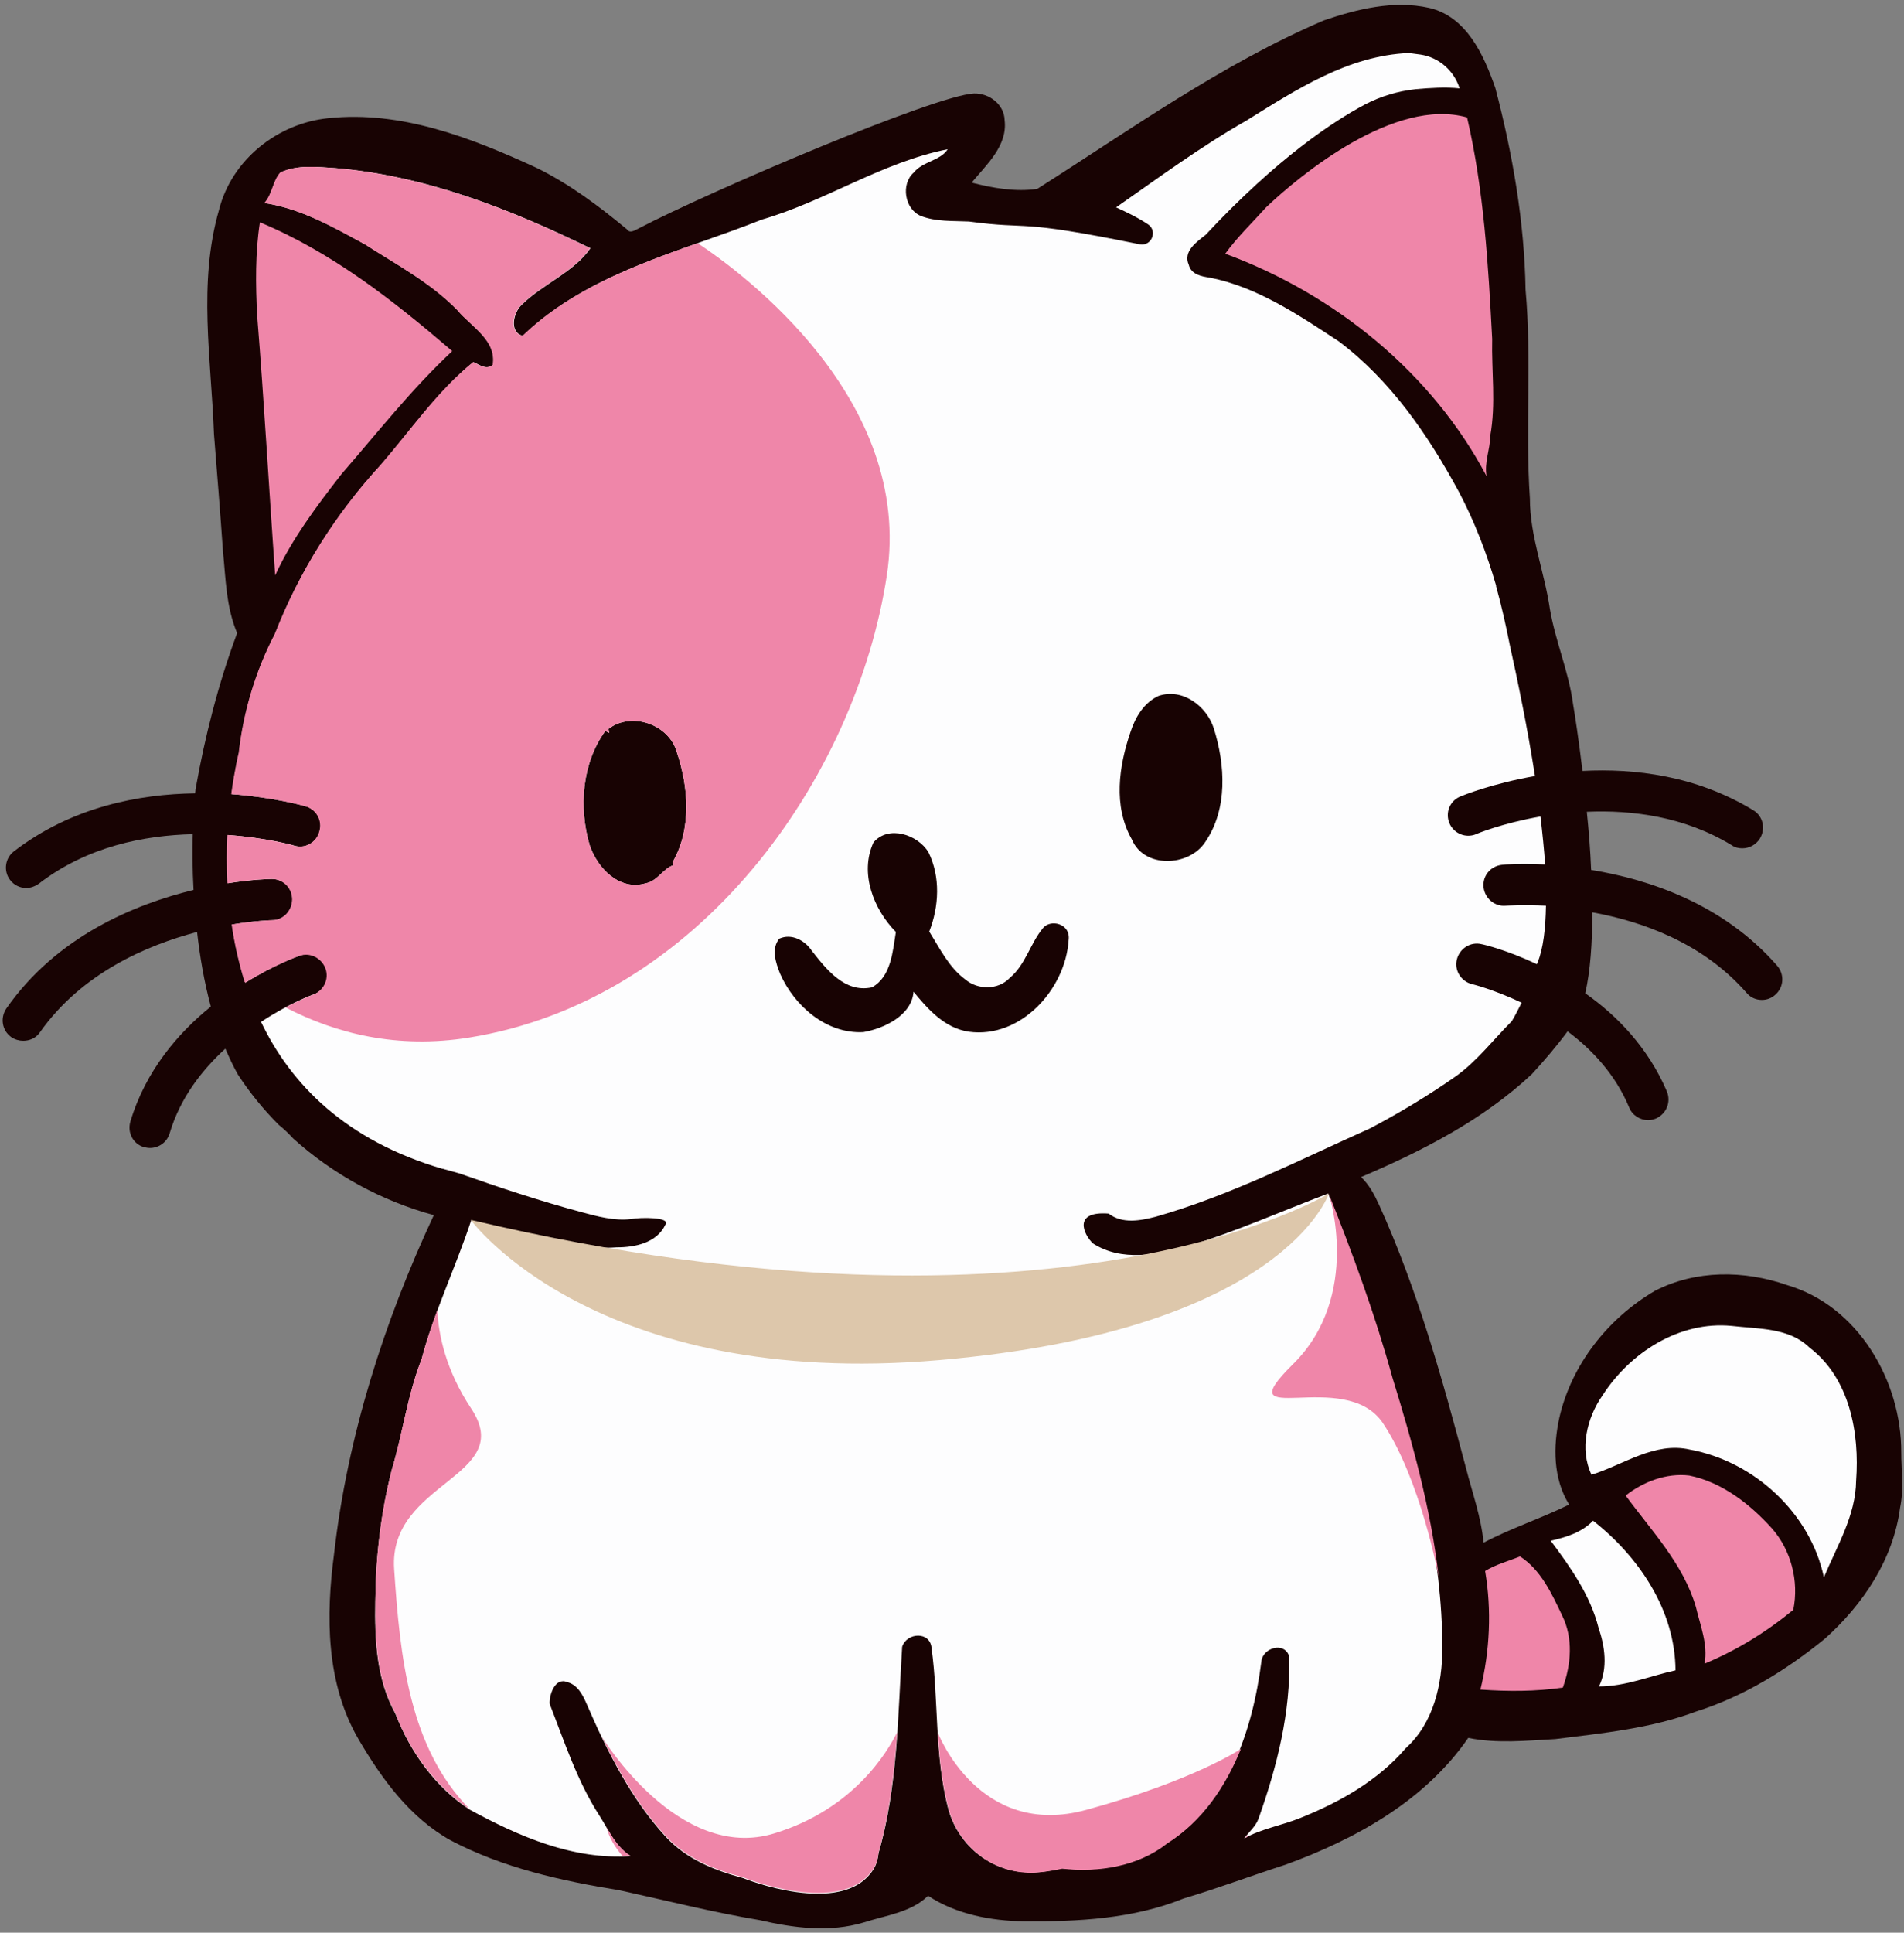<?xml version="1.0" encoding="UTF-8" standalone="no"?><svg xmlns="http://www.w3.org/2000/svg" xmlns:xlink="http://www.w3.org/1999/xlink" fill="#000000" height="492.1" preserveAspectRatio="xMidYMid meet" version="1" viewBox="-0.9 -0.9 485.0 492.1" width="485" zoomAndPan="magnify"><rect x="-0.9" y="-0.9" width="485.0" height="492.1" fill="#808080" stroke="none"/><g id="change1_1"><path d="M483.1,383c-1.7,13.1-9.4,24.6-19.1,33.3c-9.8,8-20.8,14.8-32.9,18.6c-11.5,4.3-23.8,5.5-35.8,7 c-7.4,0.4-14.9,1.2-22.2-0.3c-11,16-28.7,25.8-46.6,32.3c-8.7,2.8-17.2,6-25.9,8.6c-12.9,5.2-26.9,5.9-40.6,5.8 c-8.5-0.1-17.4-1.8-24.5-6.5c-4.2,4.2-10.8,5-16.4,6.8c-8.7,2.6-17.9,1.4-26.5-0.6c-12-2-23.8-5-35.7-7.6 c-14.8-2.4-29.7-5.7-43-12.7c-10.4-5.8-17.6-15.7-23.5-25.8c-8.3-14.3-8.3-31.4-6.2-47.2c3.4-29.9,12.7-59,25.4-86.2 c-13.2-3.6-25.6-10.3-35.8-19.5c-1-1.1-2.2-2.3-3.7-3.5c-3.9-3.9-7.4-8.2-10.4-12.8c-1.2-2.1-2.2-4.3-3.2-6.6 c-5.9,5.4-11.5,12.5-14.2,21.6c-0.7,2.3-2.8,3.7-5,3.7c-0.5,0-1-0.1-1.5-0.2c-2.8-0.8-4.3-3.7-3.5-6.5c3.9-13,12.2-22.6,20.5-29.3 c-1.7-6.3-2.8-12.8-3.5-19c-12.9,3.4-29.4,10.5-40,25.5c-1,1.5-2.6,2.2-4.3,2.2c-1,0-2.1-0.3-3-0.9c-2.4-1.7-2.9-4.9-1.3-7.3 c12.9-18.5,32.9-26.6,47.7-30.2c-0.3-5.3-0.3-10.1-0.2-14.2c-12.3,0.3-26.9,3.1-39.2,12.6c-1,0.7-2.1,1.1-3.2,1.1 c-1.6,0-3.1-0.7-4.1-2c-1.8-2.3-1.3-5.6,0.9-7.3c14.8-11.4,32-14.6,46.2-14.8c0.1-0.7,0.1-1,0.1-1c2.4-13.5,5.8-26.9,10.6-39.8 c-2.8-6.6-2.9-13.8-3.6-20.8c-0.7-10-1.5-19.9-2.3-29.9c-0.7-19-4.1-38.5,1.3-57.1c3.2-12.7,14.9-22,27.8-23.3 c18.5-2,36.5,5,53,12.6c8.4,4.1,16,9.8,23.1,15.7c0.8,1.2,2.2,0.1,3.1-0.3c18.2-9.5,75.5-33.9,85.3-34.3c3.9-0.1,7.7,2.8,7.8,6.8 c0.8,6.5-4.6,11.3-8.4,15.9c5.4,1.4,11.2,2.4,16.7,1.6c23.8-15.1,46.9-31.7,73-42.9c8.5-2.9,17.8-5.2,26.8-3.2 c9.6,2.2,14,12.1,16.9,20.4c4.4,16.8,7.4,34,7.7,51.4c1.6,17.7-0.1,35.4,1.1,53.1c0,9.6,3.7,18.7,5.1,28.2 c1.4,8.2,4.8,15.9,5.9,24.2c0,0,0,0,0,0c0.4,2.3,1.4,8.7,2.4,17c13.3-0.7,29,1.2,43.5,10c2.5,1.5,3.2,4.7,1.7,7.2 c-1,1.6-2.7,2.5-4.5,2.5c-0.9,0-1.9-0.2-2.7-0.8c-12-7.3-25.4-9-36.9-8.5c0.5,4.8,0.9,9.8,1.1,14.8c14.7,2.4,33.6,8.6,47.4,24.4 c1.9,2.2,1.7,5.5-0.5,7.4c-1,0.9-2.2,1.3-3.4,1.3c-1.5,0-2.9-0.6-3.9-1.8c-11.1-12.7-26.6-18.2-39.3-20.5c0,7.8-0.5,15-1.8,20.6 c8.1,5.7,16,13.8,20.8,25c1.1,2.7-0.1,5.7-2.8,6.9c-0.7,0.3-1.4,0.4-2,0.4c-2,0-4-1.2-4.8-3.2c-3.5-8.4-9.5-14.8-15.7-19.4 c-2.8,3.8-5.9,7.4-9.1,10.9c-12.5,11.7-28,19.6-43.5,26.2c2.1,2,3.4,4.5,4.6,7.1c9.7,21.4,16.1,44.2,22.1,66.9 c1.6,6.3,3.9,12.6,4.5,19.1c7-3.7,14.7-6.2,21.8-9.7c-4.1-6.6-4.1-14.8-2.5-22.1c3.1-13.6,12.4-25.3,24.3-32.3 c10.4-5.4,22.8-5.3,33.7-1.5c18.1,5.3,29.2,24.4,29.1,42.7C483.4,373.4,484.1,378.3,483.1,383z" fill="#180303"/></g><g id="change2_1"><path d="M321.6,51.9c-3.5,3.9-7.3,7.5-10.4,11.8c27.9,10.3,52.6,30.2,66.6,56.7c-0.7-3.4,0.9-6.9,0.9-10.3 c1.5-8.2,0.3-16.5,0.5-24.7c-1-18.9-2.1-37.9-6.4-56.4C354.4,23.8,330.3,43.6,321.6,51.9z M64.6,79.4c1.8,22.1,3,44.2,4.6,66.2 c4.2-9.2,10.6-17.7,16.9-25.8c9.2-10.6,17.9-21.7,28.2-31.3c-14.9-12.8-30.7-25.2-49-32.8C64.1,63.5,64.2,71.5,64.6,79.4z" fill="#ef86a9"/></g><g id="change3_1"><path d="M425.9,424.4c-0.1-15.3-9.3-28.9-21-38.1c-2.9,3-6.8,4.2-10.8,5.1c5.1,6.8,10.1,13.9,12.2,22.2 c1.6,4.7,2.4,10.2,0.1,14.9C413.2,428.5,419.5,425.8,425.9,424.4z M460,342.2c-5.2-5.1-13-4.7-19.8-5.5 c-13.3-1.3-25.9,6.8-32.9,17.7c-4,5.7-5.9,13.7-2.8,20.2c8.1-2.5,16.1-8.5,25.1-6.4c16.3,3,30.6,16.1,34.1,32.5 c3.3-7.9,8.1-15.7,8.2-24.6C472.8,364,470.3,350,460,342.2z M382.7,229.7c-2.9,0.3-5.4-1.9-5.7-4.7c-0.3-2.9,1.8-5.4,4.7-5.7 c0.5-0.1,4.7-0.4,11-0.1c-0.3-3.9-0.7-8-1.2-12.2c-9.7,1.7-16.3,4.4-16.4,4.5c-2.7,1.1-5.7-0.2-6.8-2.8c-1.1-2.7,0.1-5.7,2.8-6.8 c0.7-0.3,8.1-3.3,19-5.2c-1.9-12.2-4.4-24.3-6.4-33.3c-1-5-2.1-10-3.5-15c0-0.1,0-0.2,0-0.2l0,0c-2.4-8.3-5.5-16.3-9.5-23.9 c-7.8-14.4-17.3-28.3-30.6-38.3c-10.2-6.7-20.7-13.8-32.8-16.2c-2.1-0.3-4.8-0.8-5.4-3.3c-1.5-3.4,2-5.8,4.3-7.6 c18.4-19.7,32.7-29,40.6-33.2c4-2.1,8.4-3.4,12.9-3.9c3.4-0.3,7.7-0.6,11.2-0.2c-1.4-4.5-5.3-7.9-9.9-8.6c-1-0.1-2-0.3-3-0.4 c-15.4,0.6-28.7,9.3-41.4,17.2c-11.6,6.6-22.3,14.5-33.2,22.1c2.2,1,5.4,2.5,8.1,4.3c2.6,1.7,0.9,5.7-2.1,5.1 c-32.3-6.6-27.1-3.6-43.5-5.8c-4.1-0.2-8.3,0.1-12.2-1.4c-4.2-1.7-5.2-8.2-1.8-11.1c2.2-2.8,6.8-3,8.6-5.9 c-16.7,3.3-31.1,13.2-47.3,17.9c-20.9,8.3-44.2,13.5-60.9,29.6c-3.6-0.9-2.4-6-0.3-7.9c5.4-5.3,13.3-8.3,17.5-14.4 c-20.5-10-42.1-18.5-65-20.4c-4.6-0.3-9.6-0.9-13.9,1.1c-2,2.2-2,5.5-4.1,7.8c9.3,1.4,17.5,6.1,25.6,10.5 c8.1,5.2,16.8,9.8,23.6,16.8c3.5,4.2,10,7.6,9,13.9c-1.7,1.4-3.4,0-5-0.7c-9.1,7.4-15.8,17.2-23.4,26 c-11.6,12.6-20.9,27.3-27.1,43.2c-4.9,9.4-8,19.7-9.2,30.3c0,0-1,4-1.9,10.5c10.7,0.8,18.2,2.9,18.9,3.1c2.8,0.8,4.4,3.7,3.5,6.5 c-0.8,2.8-3.7,4.4-6.5,3.5c-0.2-0.1-7.1-2-16.9-2.7c-0.2,3.8-0.2,7.9,0,12.3c6.3-1,10.6-1.1,11.2-1.1c0,0,0.1,0,0.1,0 c2.9,0,5.2,2.3,5.2,5.2c0,2.9-2.3,5.3-5.1,5.3c-0.2,0-4.2,0.1-10.3,1.1c0.7,4.9,1.8,9.9,3.4,14.8c7.4-4.6,13.3-6.7,13.9-6.9 c2.7-1,5.7,0.5,6.7,3.2c1,2.7-0.5,5.7-3.2,6.7c-0.1,0-6.2,2.2-13.4,7c7.6,15.9,21.6,30.2,46.2,37.4c0,0,0.1,0,0.1,0 c1.4,0.4,2.8,0.8,4.3,1.2c10.2,3.6,20.5,7,30.9,9.8c4.1,1.1,8.4,2.3,12.7,1.8c2.6-0.5,10.2-0.5,8.8,1.4c-2.2,4.7-7.8,5.8-12.4,5.8 c-12.8,0.9-24.9-4-37.1-6.8c-3.9,11.8-9.4,23.2-12.6,35.3c-3.6,9.1-4.8,18.9-7.6,28.2c-2.8,11-4.1,22.2-4.2,33.5 c-0.2,9.7,0.3,19.9,5.1,28.5c3.8,9.8,10.2,18.8,19,24.5c12.5,6.8,26.3,12.8,40.9,11.8c-3.8-2.4-5.6-6.7-7.9-10.3 c-5.7-8.8-8.9-18.8-12.7-28.5c-0.1-2.3,1.4-6.8,4.5-5.5c2.7,0.7,4,3.4,5,5.7c5.2,12,11.2,24,20.1,33.7c5.3,5.7,12.3,8.5,19.7,10.5 c0,0,0,0,0,0s25.1,10.2,33.1-2.1c0.8-1.2,1.2-2.6,1.4-4.3c4.9-16.9,4.9-35,6-52.5c1.2-3.7,7.2-4,7.5,0.4c1.8,13.1,0.7,27.2,4.2,40.7 c2.4,9.1,10.3,15.8,19.7,16.3c0,0,0.1,0,0.1,0c0,0,2.6,0.5,9.2-1c9.2,1,19.2-0.5,26.7-6.4c15.6-9.9,21.9-28.8,24.1-46.2 c0.3-3.6,6-5.2,7.1-1.3c0.4,14.1-3.1,28-7.8,41.2c-0.7,2-2.4,3.4-3.7,5.1c4.5-2.5,9.6-3.3,14.3-5.2c10-4,19.8-9.5,26.9-17.8 c7.1-6.4,9.3-16.3,9.3-25.5c0-23.5-6-46.6-12.9-68.9c-4.4-15.9-10.1-31.4-16.2-46.8c-11.9,4.5-23.5,9.7-35.7,13.4 c-7.8,2.2-16.9,4-24.2-0.7c-2.4-2.3-5.2-8.3,4-7.6c3.5,2.7,8.1,1.8,12,0.8c19-5.4,36.7-14.5,54.6-22.5c7.6-4,14.9-8.4,21.9-13.3 c5.4-3.9,9.5-9.3,14.2-14c0.9-1.5,1.7-3.1,2.5-4.7c-7-3.3-12.4-4.7-12.6-4.7c-2.8-0.7-4.6-3.5-3.9-6.3c0.7-2.8,3.5-4.6,6.3-3.9 c0.6,0.1,6.5,1.5,14.1,5.1c0.1-0.2,0.1-0.4,0.2-0.5c1.4-3.5,2-8.5,2.1-14.4C386.9,229.4,382.9,229.7,382.7,229.7z M170.6,219.4 c-2.5,0.8-4.1,4.1-7,4.6c-6.7,2-12.3-3.8-14.3-9.7c-2.8-9.6-2-20.8,4-29.1c0.2,0.1,0.7,0.4,1,0.5c-0.1-0.3-0.2-0.8-0.2-1 c5.8-4.5,15.4-1.2,17.4,5.9c3,8.9,3.8,19.5-1,27.9C170.5,218.7,170.6,219.1,170.6,219.4z M271.3,238.5 c-0.8,12.5-12.2,25.1-25.4,23.3c-6.2-0.9-10.5-5.8-14.1-10.2c-0.4,6-7.5,9.4-12.8,10.3c-9.4,0.5-17.6-6.7-21.2-14.9 c-1.1-2.8-2.3-6.3-0.2-8.9c3.1-1.4,6.5,0.4,8.3,3.1c3.7,4.7,8.4,10.8,15.3,9.3c4.9-2.7,5.3-9.2,6.1-14.1c-5.7-5.8-9.3-15-5.7-22.8 c3.8-4.5,11.3-2,14,2.5c3.1,6.3,2.7,13.8,0.2,20.2c2.7,4.3,5,9.1,9.2,12.2c3.2,2.7,8.4,2.7,11.3-0.4c4-3.3,5.2-8.7,8.4-12.6 C266.6,233,271.9,234.2,271.3,238.5z M306.1,213.5c-4.1,6.3-15.6,6.8-18.7-0.7c-4.8-8.4-3.3-18.7-0.3-27.4c1.2-3.7,3.4-7.4,7.1-9.1 c6.1-2.1,12.3,2.6,14.1,8.3C311.2,193.8,311.9,205.1,306.1,213.5z" fill="#fdfdfe"/></g><g id="change4_1"><path d="M337.6,303c0,0-11.4,34.8-99.2,42.4c-87.8,7.6-119.4-35.7-119.4-35.7C269.2,345.1,337.6,303,337.6,303z" fill="#ddc7ab"/></g><g id="change5_1"><path d="M397,410.4c-2.6-5.5-5.4-11.6-10.7-15c-3,1.2-6.1,2-8.9,3.7c1.7,10,1.2,20.4-1.2,30.2c7,0.5,14.1,0.5,21-0.5 C399.3,422.9,399.9,416.2,397,410.4z M450.5,388.3c-5.6-6.2-12.7-11.8-21.1-13.5c-5.8-0.7-11.8,1.6-16.2,5.1 c6.6,9,14.7,17.4,17.9,28.4c1.1,4.7,3.1,9.5,2.2,14.4c8.2-3.4,15.8-8.1,22.6-13.7C457.4,401.6,455.3,393.8,450.5,388.3z M225,145.6 c6.8-44.7-36.3-76.7-48.2-84.6c-16.1,5.7-32.2,11.7-44.6,23.6c-3.6-0.9-2.4-6-0.3-7.9c5.4-5.3,13.3-8.3,17.5-14.4 c-20.5-10-42.1-18.5-65-20.4c-4.6-0.3-9.6-0.9-13.9,1.1c-2,2.2-2,5.5-4.1,7.8c9.3,1.4,17.5,6.1,25.6,10.5 c8.1,5.2,16.8,9.8,23.6,16.8c3.5,4.2,10,7.6,9,13.9c-1.7,1.4-3.4,0-5-0.7c-9.1,7.4-15.8,17.2-23.4,26 c-11.6,12.6-20.9,27.3-27.1,43.2c-4.9,9.4-8,19.7-9.2,30.3c0,0-1,4-1.9,10.5c10.7,0.8,18.2,2.9,18.9,3.1c2.8,0.8,4.4,3.7,3.5,6.5 c-0.8,2.8-3.7,4.4-6.5,3.5c-0.2-0.1-7.1-2-16.9-2.7c-0.2,3.8-0.2,7.9,0,12.3c6.3-1,10.6-1.1,11.2-1.1c0,0,0.1,0,0.1,0 c2.9,0,5.2,2.3,5.2,5.2c0,2.9-2.3,5.3-5.1,5.3c-0.2,0-4.2,0.1-10.3,1.1c0.7,4.8,1.8,9.7,3.3,14.6c0.1,0.1,0.1,0.1,0.2,0.2 c7.3-4.5,13.2-6.6,13.7-6.8c2.7-1,5.7,0.5,6.7,3.2c1,2.7-0.5,5.7-3.2,6.7c-0.1,0-2.9,1.1-7,3.2c12.9,6.7,28.5,10.6,46.7,7.7 C177.3,253.9,217.1,197.3,225,145.6z M170.6,219.4c-2.5,0.8-4.1,4.1-7,4.6c-6.7,2-12.3-3.8-14.3-9.7c-2.8-9.6-2-20.8,4-29.1 c0.2,0.1,0.7,0.4,1,0.5c-0.1-0.3-0.2-0.8-0.2-1c5.8-4.5,15.4-1.2,17.4,5.9c3,8.9,3.8,19.5-1,27.9 C170.5,218.7,170.6,219.1,170.6,219.4z M99.5,398.6c1.5,22.4,3.8,45.5,19.3,61.2c-8.8-5.8-15.3-14.8-19-24.5 c-4.8-8.7-5.2-18.8-5.1-28.5c0.1-11.3,1.4-22.6,4.2-33.5c2.8-9.3,4-19.1,7.6-28.2c1.1-4.2,2.5-8.3,4-12.4c0.3,6.2,2.1,15.2,8.6,25 C130.8,375.2,98,376.3,99.5,398.6z M227.6,440.2c-0.7,10.3-1.9,20.6-4.7,30.5c-0.2,1.7-0.6,3.2-1.4,4.3c-8,12.3-33.1,2.1-33.1,2.1 s0,0,0,0c-7.3-1.9-14.4-4.8-19.7-10.5c-6.8-7.4-11.9-16.2-16.3-25.3c0,0,19.5,32.2,44,24.6C216.6,459.7,225.2,445.1,227.6,440.2z M153.6,464.4c1.6,2.7,3.3,5.5,6.1,7.2c-0.7,0-1.3,0.1-2,0.1C155.7,469.4,154.3,467,153.6,464.4z M296.4,468.5 c-7.5,5.9-17.5,7.4-26.7,6.4c-6.7,1.4-9.2,1-9.2,1c0,0-0.1,0-0.1,0c-9.4-0.6-17.3-7.2-19.7-16.3c-1.7-6.4-2.3-12.8-2.7-19.3 c0,0,10.4,27.2,37.9,19.6c27.5-7.5,39.3-15.5,39.3-15.5C311.3,454,305.4,462.8,296.4,468.5z M317.1,466.1c-0.1,0.2-0.1,0.5-0.2,0.7 c-0.2,0.1-0.5,0.2-0.7,0.4C316.5,466.8,316.8,466.5,317.1,466.1z M365.6,400.7c-0.2-1-4.7-24.9-14.2-39.2 c-9.7-14.6-40.5,2.3-22.9-15.1c17.6-17.4,9.1-43.3,9.1-43.3c6.1,15.3,11.8,30.8,16.2,46.8C358.9,366.4,363.6,383.4,365.6,400.7z" fill="#ef86a9"/></g></svg>